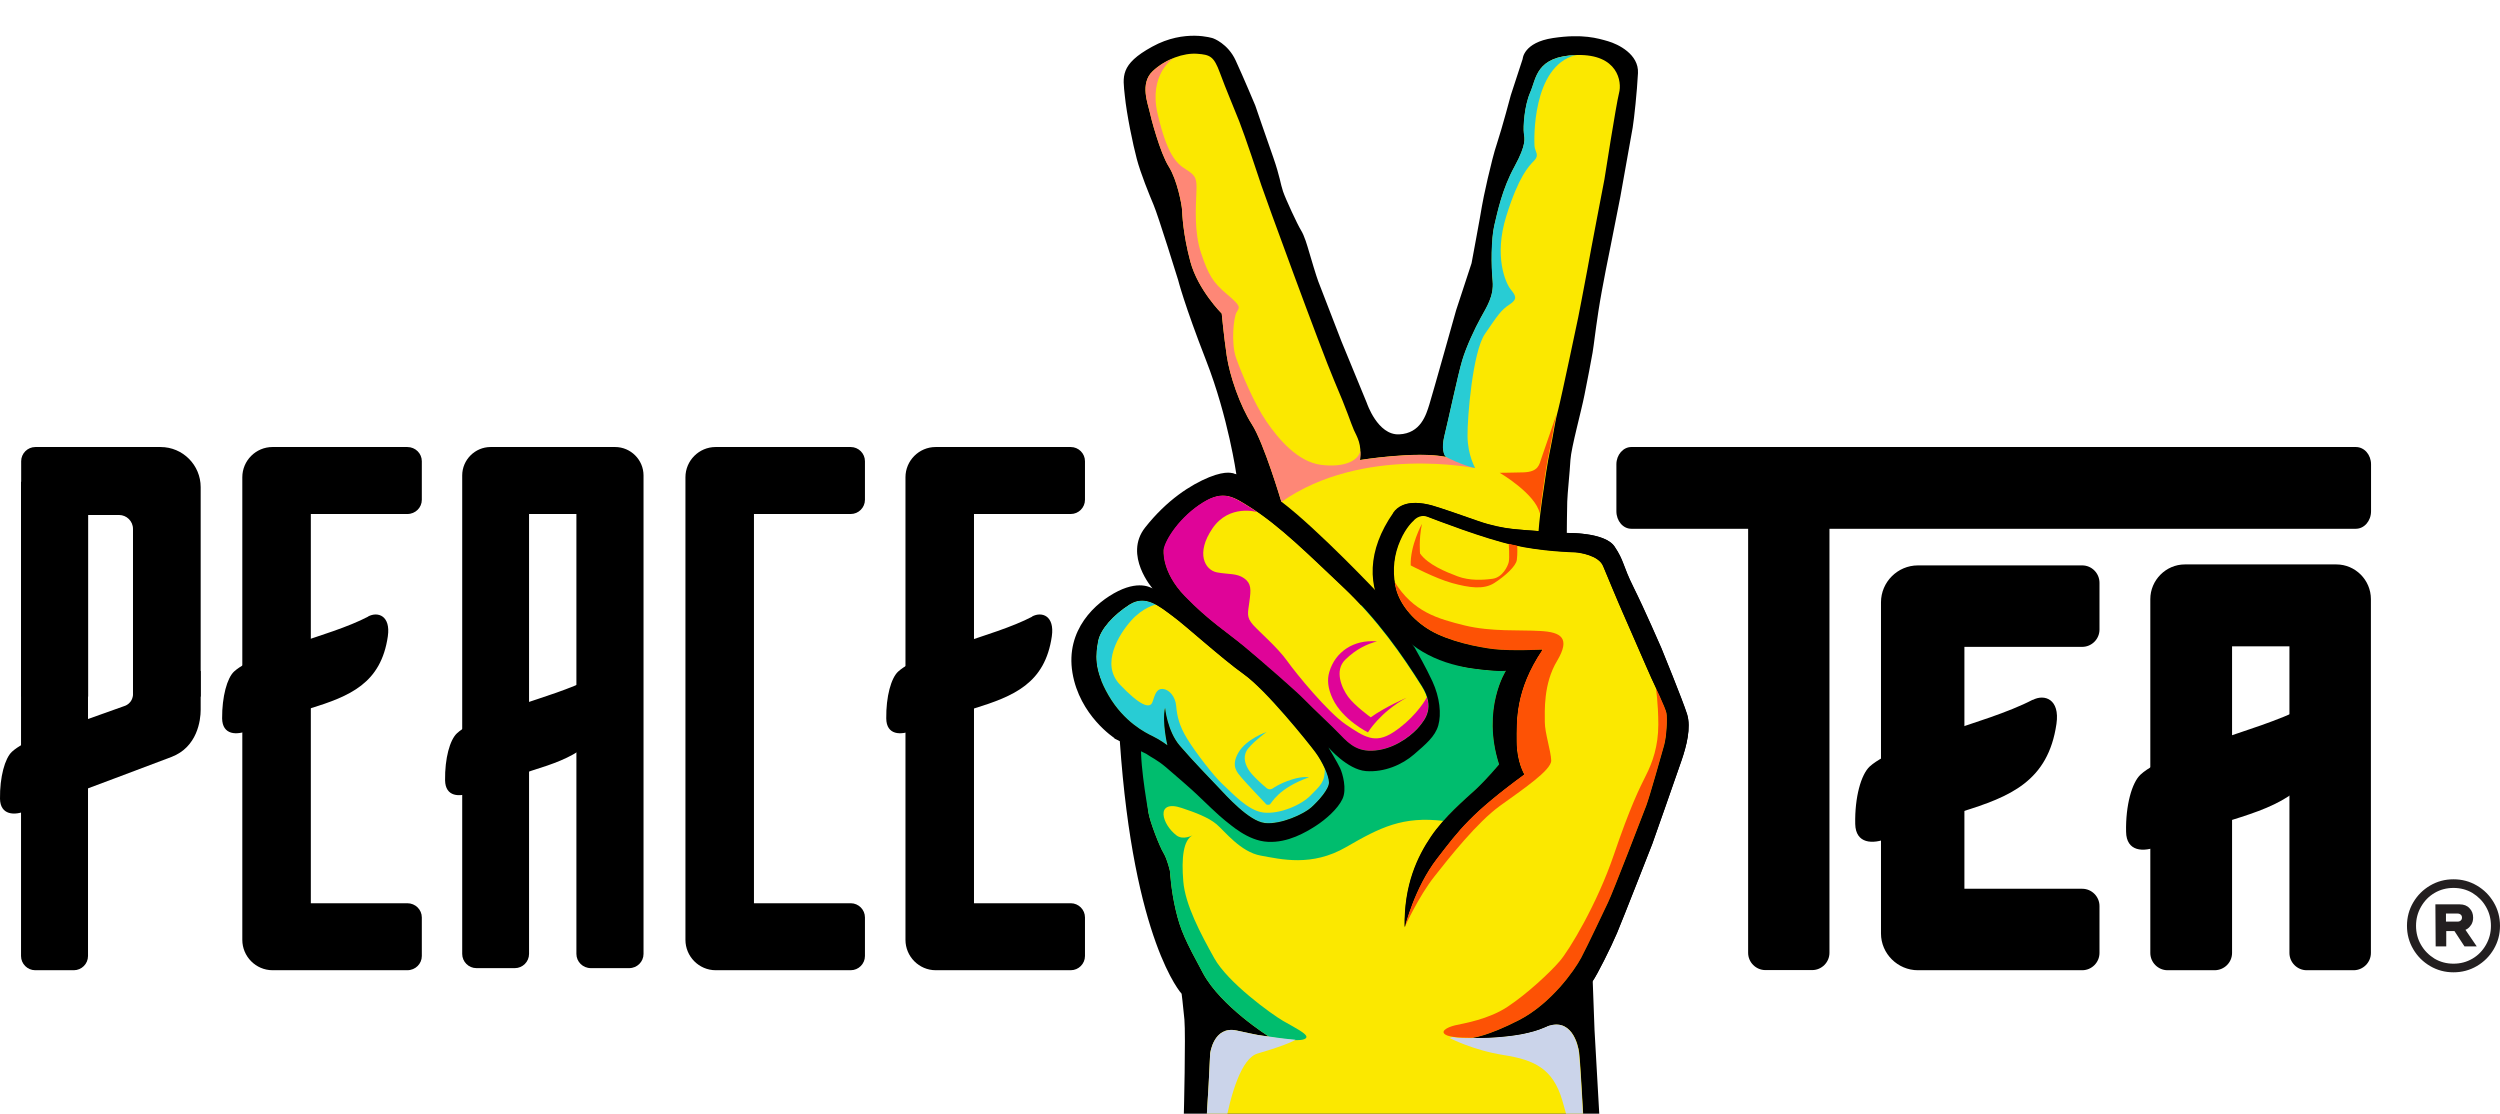 <?xml version="1.0" encoding="UTF-8"?>
<svg id="Layer_1" data-name="Layer 1" xmlns="http://www.w3.org/2000/svg" xmlns:xlink="http://www.w3.org/1999/xlink" viewBox="0 0 179.52 79.97">
  <defs>
    <style>
      .cls-1 {
        fill: #fd5205;
      }

      .cls-2 {
        fill: #00bd6e;
      }

      .cls-3 {
        fill: #fe8776;
      }

      .cls-4 {
        fill: none;
      }

      .cls-5 {
        fill: #231f20;
      }

      .cls-6 {
        fill: #cbd4ea;
      }

      .cls-7 {
        fill: #fbe800;
      }

      .cls-8 {
        fill: #28ccd4;
      }

      .cls-9 {
        fill: #df0498;
      }

      .cls-10 {
        fill-rule: evenodd;
      }

      .cls-11 {
        clip-path: url(#clippath);
      }
    </style>
    <clipPath id="clippath">
      <rect class="cls-4" x="62.11" y="-8" width="72.97" height="88.03"/>
    </clipPath>
  </defs>
  <g>
    <g>
      <path class="cls-10" d="M67.19,32.1h9.7c.56,0,1.02.46,1.02,1.02v2.77c0,.56-.46,1.02-1.02,1.02h-6.95v27.95h6.95c.56,0,1.02.46,1.02,1.02v2.77c0,.56-.46,1.02-1.02,1.02h-9.7c-1.2,0-2.17-.99-2.17-2.18v-33.22c0-1.19.97-2.17,2.17-2.17h0Z"/>
      <path class="cls-10" d="M74.11,44.27c.71-.38,1.63-.05,1.42,1.42-.49,3.39-2.73,4.3-5.6,5.19-1.56.49-3.14,1.04-4.35,1.55-.91.4-1.93.35-1.94-.84-.02-1.57.35-2.91.86-3.37.86-.78,2.87-1.47,4.53-2.03,1.56-.53,3.69-1.17,5.09-1.91h0Z"/>
      <path class="cls-10" d="M26.43,44.27c.71-.38,1.63-.05,1.42,1.42-.49,3.39-2.73,4.3-5.6,5.19-1.57.49-3.15,1.04-4.35,1.55-.91.4-1.93.35-1.95-.84-.01-1.57.36-2.91.86-3.37.86-.78,2.87-1.47,4.53-2.03,1.57-.53,3.69-1.17,5.09-1.91h0Z"/>
      <path class="cls-10" d="M51.39,32.1h9.7c.56,0,1.02.46,1.02,1.02v2.77c0,.56-.46,1.02-1.02,1.02h-6.95v27.95h6.95c.56,0,1.02.46,1.02,1.02v2.77c0,.56-.46,1.02-1.02,1.02h-9.7c-1.2,0-2.17-.99-2.17-2.18v-33.22c0-1.19.97-2.17,2.17-2.17h0Z"/>
      <path class="cls-10" d="M19.57,32.1h9.68c.58,0,1.04.46,1.04,1.02v2.77c0,.56-.46,1.02-1.04,1.02h-6.93v27.95h6.93c.58,0,1.04.46,1.04,1.02v2.77c0,.56-.46,1.02-1.04,1.02h-9.68c-1.2,0-2.17-.99-2.17-2.18v-33.22c0-1.19.97-2.17,2.17-2.17h0Z"/>
      <path class="cls-10" d="M11.53,32.1H2.54c-.56,0-1.02.46-1.02,1.02v16.9h4.81v-13.04h2.22c.54,0,1,.44,1,1v12.04h4.86v-15.04c0-1.58-1.28-2.88-2.88-2.88h0Z"/>
      <path class="cls-10" d="M6.32,34.59v34.06c0,.56-.46,1.02-1.02,1.02h-2.77c-.56,0-1.02-.46-1.02-1.02v-34.06h4.81Z"/>
      <path class="cls-10" d="M5.47,56.92c-1.28.41-2.54.87-3.54,1.28-.89.4-1.91.33-1.93-.84-.02-1.56.35-2.91.86-3.38.84-.77,2.85-1.47,4.51-2.03l.1-.03v4.99Z"/>
      <path class="cls-10" d="M3.89,53.24l1.48-1.27,3.56-1.27s.63-.16.63-.94.03-.77.03-.77l4.82-.81v2.79c0,.74-.23,2.68-2.11,3.39-1.86.71-6.62,2.49-6.62,2.49l-1.79-3.61Z"/>
      <path class="cls-10" d="M37.99,36.91v31.59c0,.56-.46,1.02-1.02,1.02h-2.76c-.56,0-1.02-.46-1.02-1.02v-34.36c0-1.12.92-2.04,2.04-2.04h8.94c1.12,0,2.04.92,2.04,2.04v34.36c0,.56-.46,1.02-1.03,1.02h-2.75c-.58,0-1.04-.46-1.04-1.02v-31.59h-3.39Z"/>
      <path class="cls-10" d="M42.44,48.71c.69-.36,1.61-.05,1.4,1.42-.48,3.39-2.73,4.3-5.6,5.19-1.55.5-3.13,1.04-4.35,1.57-.91.38-1.91.33-1.93-.86-.02-1.57.34-2.9.86-3.38.84-.77,2.85-1.47,4.51-2.03,1.58-.53,3.69-1.17,5.1-1.91h0Z"/>
    </g>
    <g>
      <path class="cls-10" d="M137.72,40.6h11.8c.68,0,1.24.56,1.24,1.25v3.36c0,.68-.56,1.24-1.24,1.24h-8.46v17.37h8.46c.68,0,1.24.56,1.24,1.24v3.37c0,.68-.56,1.24-1.24,1.24h-11.8c-1.44,0-2.65-1.18-2.65-2.64v-23.78c0-1.46,1.2-2.65,2.65-2.65h0Z"/>
      <path class="cls-10" d="M145.97,50.26c.84-.44,1.96-.06,1.7,1.72-.6,4.13-3.33,5.23-6.81,6.31-1.9.6-3.83,1.28-5.29,1.9-1.1.46-2.32.4-2.35-1.02-.04-1.93.42-3.55,1.04-4.13,1.02-.92,3.47-1.78,5.49-2.47,1.9-.64,4.49-1.42,6.21-2.32h0Z"/>
      <path class="cls-10" d="M160.28,46.41v22.02c0,.68-.56,1.24-1.26,1.24h-3.37c-.68,0-1.24-.56-1.24-1.24v-25.41c0-1.36,1.12-2.49,2.48-2.49h10.88c1.36,0,2.48,1.12,2.48,2.49v25.41c0,.68-.56,1.24-1.24,1.24h-3.37c-.68,0-1.24-.56-1.24-1.24v-22.02h-4.13Z"/>
      <path class="cls-10" d="M131.37,36.97v31.45c0,.68-.56,1.24-1.24,1.24h-3.36c-.68,0-1.24-.56-1.24-1.24v-31.45h5.85Z"/>
      <path class="cls-10" d="M152.04,37.97h-34.9c-.59,0-1.07-.56-1.07-1.26v-3.37c0-.68.49-1.24,1.07-1.24h52.03c.61,0,1.09.56,1.09,1.24v3.37c0,.7-.49,1.26-1.09,1.26h-17.13Z"/>
      <path class="cls-10" d="M165.41,50.84c.84-.46,1.96-.06,1.7,1.72-.58,4.12-3.33,5.23-6.81,6.31-1.91.6-3.81,1.26-5.29,1.88-1.1.48-2.32.4-2.34-1.02-.04-1.9.42-3.54,1.04-4.11,1.02-.94,3.47-1.78,5.49-2.47,1.91-.64,4.49-1.44,6.21-2.32h0Z"/>
    </g>
    <g class="cls-11">
      <g>
        <path d="M84,100.62l-.08-1.92s.68-9.76.78-11.59c.1-1.83.31-7.15.31-7.15,0,0,.14-5.59.04-6.75-.11-1.16-.2-1.85-.2-1.85,0,0-3.45-3.72-4.44-18.16,0,0-2.54-1.59-3.08-4.68-.55-3.08,1.6-5.09,3.24-5.92,1.64-.83,2.49-.2,2.49-.2,0,0-2.15-2.4-.6-4.4,1.55-2.01,3.26-3.11,4.56-3.66,1.3-.54,1.76-.28,1.76-.28,0,0-.58-4.09-2.17-8.17-1.59-4.08-2.01-5.78-2.01-5.78,0,0-1.44-4.65-1.76-5.39-.31-.74-.93-2.25-1.21-3.31-.28-1.05-.72-3.17-.86-4.54-.14-1.37-.37-2.24,1.97-3.52,2.34-1.29,4.37-.6,4.37-.6,0,0,1.06.37,1.62,1.59.56,1.21,1.41,3.24,1.41,3.24,0,0,.79,2.31,1.29,3.72.49,1.41.51,1.88.7,2.44.19.56,1.04,2.39,1.29,2.79.25.4.45,1.1.59,1.58.14.48.51,1.72.65,2.09.14.37,1.67,4.32,1.67,4.32l1.82,4.42s.77,2.32,2.32,2.25c1.55-.07,1.94-1.41,2.17-2.15.23-.74,1.92-6.76,1.92-6.76l1.11-3.38s.67-3.59.74-4.07c.07-.48.69-3.37,1.08-4.51.38-1.15,1-3.49,1-3.49l.85-2.6s.05-1.18,2.18-1.5c2.13-.32,3.22.02,3.95.23.72.21,2.22.93,2.15,2.29-.07,1.35-.27,3.23-.38,3.91-.12.69-.89,4.99-.89,4.99l-.69,3.49s-.62,2.99-.88,4.7c-.26,1.71-.3,2.25-.42,2.98-.12.72-.35,1.85-.58,3.03-.23,1.18-.95,3.77-1.01,4.68-.05.92-.21,2.36-.23,3-.02.63-.03,2.24-.03,2.24,0,0,2.73-.07,3.43.97.7,1.04.58,1.35,1.35,2.9.78,1.55,2.01,4.39,2.01,4.39,0,0,1.55,3.79,1.85,4.75.3.97-.05,2.29-.39,3.29-.34,1.01-2.11,6.02-2.11,6.02,0,0-2.1,5.36-2.53,6.4-.44,1.04-1.44,3.03-1.75,3.45l.13,3.52,1.08,19.11.07,1.94s-2.78,1.68-7.73,2.69c-4.95,1.01-7.92,1.53-7.92,1.53,0,0-8.16,1.22-8.77,1.3-.94.13-6.26.66-7.2.07h0Z"/>
        <path class="cls-7" d="M99.04,42.68s-4.39-4.66-7.03-6.66c0,0-1.25-4.21-2.11-5.55-.86-1.34-1.6-3.5-1.81-4.93-.21-1.43-.36-3.03-.36-3.03,0,0-1.7-1.69-2.25-3.72-.54-2.02-.58-3.41-.6-3.75-.02-.34-.34-2.11-.95-3.08-.62-.97-1.3-3.54-1.39-4-.09-.46-.71-1.97.23-2.85.93-.88,2.25-1.32,3.19-1.25.94.07,1.2.18,1.64,1.37.44,1.2.98,2.45,1.39,3.49.41,1.04,1.39,3.99,1.59,4.6.19.6,4.28,11.8,5.23,14.02.95,2.21,1.18,3.02,1.41,3.54.23.51.58.99.44,2.15,0,0,4.04-.66,6.18-.22,0,0-.4-.36-.11-1.53.29-1.17.97-4.39,1.27-5.39.3-1.01.93-2.34,1.34-3.08.4-.74.95-1.53.85-2.63-.11-1.09-.11-3.03.12-4,.23-.96.56-2.6,1.45-4.22.88-1.62.72-2.01.67-2.41-.05-.4.02-1.92.46-2.92.44-1.01.4-2.61,3.35-2.68,2.94-.07,3.24,1.92,3.02,2.73-.21.81-1.05,6.2-1.05,6.2,0,0-1.04,5.4-1.23,6.5-.2,1.09-.65,3.4-.65,3.4,0,0-1.2,5.72-1.44,6.64-.25.92-.35,1.83-.56,2.8-.21.97-.4,2.29-.6,3.7-.2,1.41-.25,2.22-.25,2.22,0,0-1.39-.1-1.95-.17-.56-.07-1.41-.22-2.38-.56-.97-.34-2.81-.98-3.32-1.12-.51-.13-2-.51-2.73.54-1.19,1.72-1.83,3.85-1.02,5.86h0Z"/>
        <path class="cls-7" d="M85.38,100.87l.34-5.71.53-8.3.54-8.99.11-2.22s.24-2.01,1.9-1.65c1.65.36,1.59.34,2.32.43,0,0-3.43-2.15-4.72-4.53-1.29-2.38-1.64-3.14-1.97-4.56-.34-1.43-.41-2.78-.41-2.78,0,0-.18-.83-.46-1.3-.29-.47-.97-2.23-1.08-2.88-.11-.65-.29-2.72.03-3.83,0,0,.02-.42.31-.21.29.2.71.37,1.36.91.64.54,1.96,1.66,2.31,1.99.34.34,1.6,1.52,1.99,1.81.38.28,1.63,1.44,3.09,1.51,1.45.06,2.75-.73,3.44-1.19.69-.46,1.57-1.24,1.89-1.95.32-.71-.01-1.85-.19-2.23-.19-.38-.86-1.48-.86-1.48,0,0,1.38,1.59,2.71,1.67,1.33.09,2.6-.48,3.45-1.23.85-.75,1.5-1.29,1.72-2.1.22-.81.09-2.01-.46-3.16-.55-1.16-1.35-2.49-1.35-2.49,0,0,1.74,1.31,3.69,1.59,1.95.28,2.55.18,2.55.18,0,0-1.78,2.74-.49,6.74,0,0-.87,1.05-1.67,1.79-.79.74-2.25,1.96-3.22,3.39-.97,1.43-1.95,3.46-1.9,6.5,0,0,.69-2.82,2.31-4.92,1.62-2.1,2.43-3.22,6.27-6.04,0,0-.54-.9-.54-2.36s-.13-3.66,1.85-6.59c0,0-2.18.11-3.43-.03-1.25-.14-3.31-.58-4.62-1.35-1.32-.77-2.29-1.99-2.52-3.21-.23-1.21-.08-2.29.35-3.27.43-.99.94-1.41.94-1.41,0,0,.4-.53,1.02-.3.63.24,4.05,1.57,6.15,2.03,2.09.47,4.15.51,4.47.53.31.02,1.67.21,2,.99.32.79,1.2,2.86,1.37,3.25.18.38,1.82,4.22,2.1,4.8.27.58,1.01,2.11,1.09,2.51.07.4,0,1.68-.17,2.32-.18.63-1.05,3.73-1.28,4.33-.23.6-2.41,6.27-2.74,6.95-.33.69-1.43,3.03-1.92,3.96-.5.94-2.18,3.31-4.47,4.49-2.29,1.18-3.34,1.27-3.34,1.27,0,0,3.28.09,5.18-.76,1.9-.85,2.38,1.25,2.45,1.81.07.56.23,3.42.23,3.42l.58,10.34.45,6.21c-1.21.58-3.52,1.52-6.73,2.17-4.95,1.01-7.92,1.53-7.92,1.53,0,0-8.16,1.22-8.77,1.3-.71.1-3.9.43-5.83.33h0Z"/>
        <path class="cls-3" d="M92.01,36.03s-1.25-4.21-2.11-5.55c-.86-1.34-1.6-3.5-1.81-4.93-.21-1.43-.36-3.03-.36-3.03,0,0-1.7-1.69-2.25-3.72-.54-2.02-.58-3.41-.6-3.75-.02-.34-.34-2.11-.95-3.08-.62-.97-1.3-3.54-1.39-4-.09-.46-.71-1.97.23-2.85.43-.41.95-.72,1.48-.94-.02.01-1.79,1.17-1.12,4.01.67,2.85,1.3,3.53,2.04,3.98.74.46.78.69.74,1.66-.03.96-.18,2.81.34,4.35.52,1.54.83,2.09,1.87,2.96,1.04.87.89.92.68,1.28-.22.36-.41,2.23-.04,3.28.37,1.05,1.3,3.29,2.19,4.58.88,1.28,2.25,2.89,3.92,3.1,1.67.21,2.68-.3,2.82-1.02.01.2,0,.42-.03.68,0,0,3.8-.62,5.97-.26l.2.04s1.21.29,2.1.8c0,0-8.1-1.66-13.91,2.42h0Z"/>
        <path class="cls-8" d="M103.79,32.78c-.09-.11-.31-.53-.07-1.5.29-1.17.97-4.39,1.27-5.39.3-1.01.93-2.34,1.34-3.08.4-.74.95-1.53.85-2.63-.11-1.09-.11-3.03.12-4,.23-.96.56-2.6,1.45-4.22.88-1.62.72-2.01.67-2.41-.05-.4.02-1.92.46-2.92.44-1,.41-2.57,3.25-2.67-3.13.81-2.97,6.11-2.94,6.53.04.43.37.63-.02,1.04-.39.4-1.11,1.11-2.01,4-.9,2.89-.04,4.81.32,5.25.35.44.53.69-.09,1.09-.62.4-.88.83-1.76,2.11-.88,1.28-1.27,6-1.25,7.36.02,1.36.55,2.27.55,2.27-.91-.18-2.1-.8-2.1-.8l-.03-.03Z"/>
        <path class="cls-1" d="M111.75,29.83c-.18.78-.28,1.57-.46,2.39-.21.97-.4,2.29-.6,3.7-.05.36-.09.68-.12.95h0c-.31-1.42-2.88-2.92-2.88-2.92,0,0,.59,0,1.69-.03,1.1-.03,1.15-.56,1.3-1,.16-.44,1.06-3.09,1.06-3.09h0Z"/>
        <path class="cls-2" d="M91.11,74.43s-3.43-2.15-4.72-4.53c-1.29-2.38-1.64-3.14-1.97-4.56-.34-1.43-.41-2.78-.41-2.78,0,0-.18-.83-.46-1.3-.29-.47-.97-2.23-1.08-2.88-.11-.65-.77-4.36-.45-5.47,0,0-2.66-2.04-3.1-3.83-.08-.34,2.77-.97,3.42-.44.64.54,2.24.61,2.59.94.34.34.81-.56,1.2-.28.38.28,2.1,1.6,3.56,1.66,1.45.06-1.18-.21-.49-.66.69-.46-.88.64-.55-.07.32-.71,2.04-.55,1.86-.93-.19-.38.41-3.37.41-3.37,0,0,3.79-.96,5.13-.87,1.33.09.21-.58,1.05-1.33.85-.75,2.8.31,3.03-.5.22-.81,3.67,6.81,3.13,5.65-.55-1.16-1.35-2.49-1.35-2.49,0,0,1.74,1.31,3.69,1.59,1.95.28,2.55.18,2.55.18,0,0-1.78,2.74-.49,6.74,0,0-.87,1.05-1.67,1.79-.57.53-1.5,1.32-2.33,2.26h0c-2.93-.35-4.53.45-7,1.88-2.47,1.43-4.68.87-6.13.61-1.45-.26-2.58-1.75-3.17-2.25-.59-.5-1.57-.86-2.5-1.17-.94-.32-1.34-.03-1.31.47.03.5.43,1.11.92,1.49.48.38,1.17,0,1.17,0-.67.35-.81,1.62-.67,3.31.14,1.69,1.24,3.75,2.22,5.51.98,1.76,4.08,4,4.93,4.5.85.49,1.75.93,1.69,1.18-.05.25-.79.21-.79.21,0,0-.74-.05-1.91-.23h0Z"/>
        <path class="cls-6" d="M85.38,100.87l.34-5.71.53-8.3.54-8.99.11-2.22s.24-2.01,1.9-1.65c1.65.36,1.59.34,2.32.43,1.17.18,1.91.23,1.91.23,0,0-.39.31-2.72.99-2.32.67-3.02,10.02-3.1,10.78-.07.76-.77,10.62-.77,10.62l-.26,3.85c-.28,0-.55,0-.8-.02h0Z"/>
        <path class="cls-1" d="M100.87,66.56s.69-2.82,2.31-4.92c1.62-2.1,2.43-3.22,6.27-6.04,0,0-.54-.9-.54-2.36s-.13-3.66,1.85-6.59c0,0-2.18.11-3.43-.03-1.25-.14-3.31-.58-4.62-1.35-1.32-.77-2.29-1.99-2.52-3.21-.02-.09-.04-.19-.05-.28,1.34,2.16,3.09,2.65,5.03,3.13,1.93.47,3.95.31,5.44.4,1.5.08,2.18.51,1.2,2.15-.99,1.64-.88,3.61-.88,4.39s.44,2.08.46,2.76c.02.69-2.08,2.1-3.7,3.27-1.62,1.18-3.58,3.65-4.69,5.06-1.11,1.4-2.12,3.6-2.12,3.6h0Z"/>
        <path class="cls-6" d="M105.75,74.53s3.28.09,5.18-.76c1.9-.85,2.38,1.25,2.45,1.81.07.56.23,3.42.23,3.42l.58,10.34.45,6.21c-.26.13-.58.27-.94.42,0-1.19-.02-4.04-.02-4.72,0-.86-.16-4.19-.3-5.97-.14-1.78-.53-4.03-1.2-6.28-.67-2.26-1.99-2.89-4.21-3.24-2.22-.35-3.89-1.23-3.89-1.23l.23-.06c.6.1,1.43.07,1.43.07h0Z"/>
        <path class="cls-1" d="M118.9,49.37c.32.68.71,1.55.77,1.83.07.4,0,1.68-.17,2.32-.18.63-1.05,3.73-1.28,4.33-.23.6-2.41,6.27-2.74,6.95-.33.69-1.43,3.03-1.92,3.96-.5.94-2.18,3.31-4.47,4.49-2.29,1.18-3.34,1.27-3.34,1.27,0,0-1.45.04-1.91-.2-.46-.24.03-.54.63-.69.6-.14,2.43-.42,3.82-1.36,1.4-.93,3.01-2.44,3.7-3.24.69-.79,2.69-4.11,3.89-7.63,1.2-3.52,1.86-4.82,2.32-5.74.46-.91.88-2.08.88-3.63s-.18-2.67-.18-2.68h0Z"/>
        <path class="cls-1" d="M102.11,37.61s-.86,1.57-.81,2.99c0,0,1.77.94,2.98,1.27,1.21.33,2.26.49,3.03-.01.78-.5,1.55-1.21,1.61-1.65.06-.43.03-1.04.03-1.04l-.61-.14s.07,1.01,0,1.33c-.07.31-.45,1.1-1.16,1.2-.71.1-1.67.14-2.5-.17-.83-.31-2.16-.85-2.71-1.65,0,0-.1-.97.14-2.14h0Z"/>
        <g>
          <path class="cls-7" d="M83.83,53.52s-.4-1.67-.17-2.69c0,0,.16,1.67,1.06,2.71.89,1.04,2.14,2.33,2.74,2.96.6.63,2.2,2.45,3.36,2.58,1.16.14,2.83-.65,3.34-1.12.51-.46,1.28-1.31,1.27-1.79-.01-.48-.46-1.47-.97-2.17-.52-.7-3.52-4.45-5.13-5.59-1.6-1.14-4.19-3.51-5.12-4.18-.92-.67-1.93-1.57-3.1-.82-1.17.75-2.11,1.79-2.26,2.65-.15.86-.36,1.97.77,3.89,1.12,1.93,2.66,2.68,3.18,2.93.52.25,1.04.64,1.04.64h0Z"/>
          <path class="cls-8" d="M83.83,53.52s-.4-1.67-.17-2.69c0,0,.16,1.67,1.06,2.71.89,1.04,2.14,2.33,2.74,2.96.6.63,2.2,2.45,3.36,2.58,1.16.14,2.83-.65,3.34-1.12.51-.46,1.28-1.31,1.27-1.79,0-.24-.12-.62-.3-1.01.03,1.01-.35,1.27-1.02,1.96-.67.69-2.21,1.35-3.36,1.23-1.15-.12-2.3-1.45-2.94-2.02-.64-.58-1.99-2.34-2.56-3.28-.58-.94-.73-1.65-.79-2.35-.06-.7-.51-1.19-.96-1.23-.45-.03-.56.39-.74.93-.18.54-.92.25-2.34-1.24-1.42-1.49-.05-3.63.8-4.59.85-.96,1.77-1.16,1.78-1.16-.59-.31-1.21-.43-1.89,0-1.17.75-2.11,1.79-2.26,2.65-.15.86-.36,1.97.77,3.89,1.12,1.93,2.66,2.68,3.18,2.93.52.25,1.04.64,1.04.64h0Z"/>
          <path class="cls-7" d="M83.55,39.45s-.21,1.57,1.52,3.37c1.74,1.79,2.96,2.53,4.28,3.63,1.32,1.1,3.69,3.17,4.3,3.79.6.62,1.93,1.85,2.59,2.54.66.69,1.32,1.31,2.75,1.08,1.42-.23,2.54-1.22,2.93-1.7.39-.49,1.14-1.34.17-2.88-1.4-2.22-3.18-4.79-5.68-7.15-2.36-2.22-4.5-4.38-6.71-5.76-1.12-.7-1.83-1.2-3.3-.3-1.66,1.02-2.71,2.66-2.84,3.39h0Z"/>
          <path class="cls-9" d="M83.55,39.45s-.21,1.57,1.52,3.37c1.74,1.79,2.96,2.53,4.28,3.63,1.32,1.1,3.69,3.17,4.3,3.79.6.62,1.93,1.85,2.59,2.54.66.69,1.32,1.31,2.75,1.08,1.42-.23,2.54-1.22,2.93-1.7.32-.4.87-1.04.54-2.1-.22.46-1.11,1.69-2.42,2.53-1.31.85-2.07.33-3.39-.56-1.31-.89-3.56-3.64-4.23-4.58-.67-.94-1.93-2.02-2.44-2.58-.5-.57-.37-.85-.26-1.69.11-.84.15-1.28-.39-1.66-.54-.37-1.09-.26-1.95-.42-.86-.17-1.53-1.37-.32-3.15,1.21-1.78,3.21-1.18,3.21-1.18-.2-.14-.41-.28-.61-.4-1.12-.7-1.83-1.2-3.3-.3-1.66,1.02-2.71,2.66-2.84,3.39h0Z"/>
          <path class="cls-8" d="M90.93,52.57s-1.43.49-2,1.47c-.57.98-.08,1.43.22,1.8.3.36,1.79,1.93,1.79,1.93,0,0,.15.06.26-.02.11-.08.59-1.15,2.79-1.93,0,0-.39-.11-1.24.16-.86.27-1.35.63-1.35.63,0,0-.22.17-.45-.02-.23-.19-1.06-.91-1.32-1.36-.26-.45-.41-1.01.03-1.52.46-.55,1.28-1.14,1.28-1.14h0Z"/>
          <path class="cls-9" d="M98.88,46.06c-1.67-.16-3,.75-3.42,2.18-.17.56-.12,1.18.24,1.94.72,1.52,2.53,2.41,2.53,2.41,0,0,.87-1.46,2.78-2.49,0,0-1.54.66-2.58,1.41,0,0-1.15-.83-1.62-1.47-.47-.64-1-1.88-.22-2.66.79-.78,1.61-1.15,2.29-1.32h0Z"/>
          <path d="M80.04,53.01s-2.52-1.62-3.03-4.7c-.51-3.08,1.65-5.06,3.29-5.87,1.65-.81,2.48-.16,2.48-.16,0,0-2.12-2.41-.55-4.4,1.57-1.99,3.28-3.07,4.59-3.61,1.31-.53,1.76-.26,1.76-.26,0,0,2.45,1.38,3.19,1.98,1.83,1.41,4.49,4.13,5.93,5.64,1.52,1.59,2.44,3.02,3.88,4.87.17.3.82,1.43,1.28,2.43.53,1.15.65,2.35.42,3.16-.23.8-.89,1.34-1.74,2.08-.85.74-2.13,1.3-3.46,1.2-1.33-.11-2.69-1.7-2.69-1.7,0,0,.66,1.1.84,1.49.18.38.5,1.51.17,2.21-.33.71-1.21,1.48-1.91,1.93-.7.45-2,1.23-3.45,1.15-1.45-.07-2.69-1.25-3.07-1.53-.38-.29-1.63-1.49-1.97-1.82-.34-.34-1.65-1.47-2.28-2.01-.64-.54-1.06-.71-1.35-.92-.02-.02-.04-.03-.06-.04h0l-2.31-1.11ZM83.55,39.45s-.21,1.58,1.53,3.37c1.74,1.79,2.96,2.53,4.29,3.63,1.32,1.1,3.69,3.16,4.3,3.79.6.62,1.93,1.85,2.59,2.54.66.69,1.33,1.32,2.75,1.08,1.42-.23,2.54-1.22,2.93-1.71.39-.49,1.13-1.34.17-2.88-1.4-2.23-3.18-4.8-5.69-7.16-2.36-2.22-4.51-4.38-6.72-5.76-1.12-.69-1.84-1.2-3.3-.3-1.66,1.02-2.72,2.66-2.85,3.4h0ZM83.83,53.52s-.4-1.67-.17-2.69c0,0,.16,1.67,1.06,2.72.89,1.04,2.14,2.33,2.74,2.96.6.63,2.21,2.45,3.36,2.59,1.16.13,2.83-.66,3.34-1.12.51-.46,1.28-1.31,1.27-1.8-.01-.48-.46-1.47-.98-2.17-.52-.7-3.53-4.45-5.14-5.6-1.6-1.14-4.2-3.51-5.12-4.18-.92-.68-1.93-1.57-3.1-.83-1.17.74-2.11,1.79-2.26,2.65-.15.86-.35,1.96.77,3.89,1.12,1.92,2.66,2.68,3.18,2.93.52.25,1.04.64,1.04.64h0Z"/>
        </g>
        <path d="M100.03,36.83c.73-1.05,2.22-.67,2.73-.54.51.13,2.35.77,3.32,1.12.97.34,1.82.5,2.38.56.56.07,1.96.16,1.96.16,0,0,.76.07,2.06.14.03,0,.06,0,.09,0,.48,0,2.72.05,3.35.97.7,1.04.58,1.36,1.36,2.91.77,1.55,2.01,4.39,2.01,4.39,0,0,1.55,3.79,1.85,4.76.3.97-.05,2.29-.39,3.29-.34,1.01-2.11,6.02-2.11,6.02,0,0-2.09,5.36-2.54,6.4-.44,1.04-1.44,3.03-1.74,3.45-1.14,1.58-3.32,3.26-3.32,3.26h0s-.09.04-.13.05c-1.9.85-5.18.76-5.18.76,0,0,1.05-.09,3.35-1.27,2.29-1.18,3.98-3.56,4.47-4.49.49-.93,1.59-3.27,1.92-3.96.34-.69,2.52-6.36,2.75-6.96.23-.6,1.1-3.7,1.28-4.33.18-.63.24-1.92.17-2.32-.08-.39-.82-1.93-1.09-2.51-.27-.59-1.92-4.42-2.1-4.8-.18-.38-1.04-2.47-1.37-3.25-.32-.78-1.68-.97-2-1-.32-.02-2.38-.06-4.47-.53-2.1-.47-5.52-1.79-6.15-2.03-.63-.24-1.03.29-1.03.29,0,0-.51.43-.94,1.41-.43.99-.58,2.06-.35,3.28.23,1.21,1.21,2.44,2.52,3.21,1.31.77,3.37,1.21,4.62,1.35,1.25.14,3.43.03,3.43.03-1.97,2.92-1.85,5.13-1.85,6.59s.55,2.36.55,2.36c-3.84,2.82-4.65,3.95-6.27,6.05-1.62,2.09-2.31,4.91-2.31,4.91-.05-3.05.93-5.07,1.9-6.5.97-1.43,2.43-2.65,3.23-3.39.79-.74,1.66-1.78,1.66-1.78-1.28-4,.5-6.74.5-6.74,0,0-.6.1-2.56-.18-2.49-.36-4.63-1.52-6-3.64-1.44-2.21-1.43-4.8.46-7.51h0Z"/>
      </g>
    </g>
  </g>
  <path class="cls-5" d="M177.86,63.59c.51.3.91.7,1.21,1.21.3.51.45,1.07.45,1.68s-.15,1.17-.45,1.68c-.3.51-.7.91-1.21,1.21-.51.3-1.07.45-1.68.45s-1.17-.15-1.68-.45c-.51-.3-.91-.7-1.21-1.21-.3-.51-.45-1.07-.45-1.68s.15-1.17.45-1.68c.3-.51.7-.91,1.21-1.21.51-.3,1.07-.45,1.68-.45s1.17.15,1.68.45ZM177.54,68.84c.41-.24.73-.57.97-.99.24-.42.36-.87.36-1.37s-.12-.96-.36-1.37c-.24-.42-.57-.74-.97-.99-.41-.24-.86-.36-1.36-.36s-.95.12-1.36.36c-.41.24-.73.57-.97.99-.24.42-.36.87-.36,1.37s.12.96.36,1.37c.24.42.57.74.97.99.41.24.86.36,1.36.36s.95-.12,1.36-.36ZM177.44,66.42c-.1.16-.23.28-.4.35l.81,1.19h-.88l-.72-1.1h-.59v1.1s-.76,0-.76,0l-.02-3.02h1.75c.29,0,.53.09.7.28.18.18.26.41.26.68,0,.2-.05.37-.15.53ZM175.64,65.59v.59h.83c.1,0,.18-.03.23-.08.06-.05.09-.12.09-.21s-.03-.16-.09-.21c-.06-.05-.13-.08-.23-.08h-.83Z"/>
</svg>